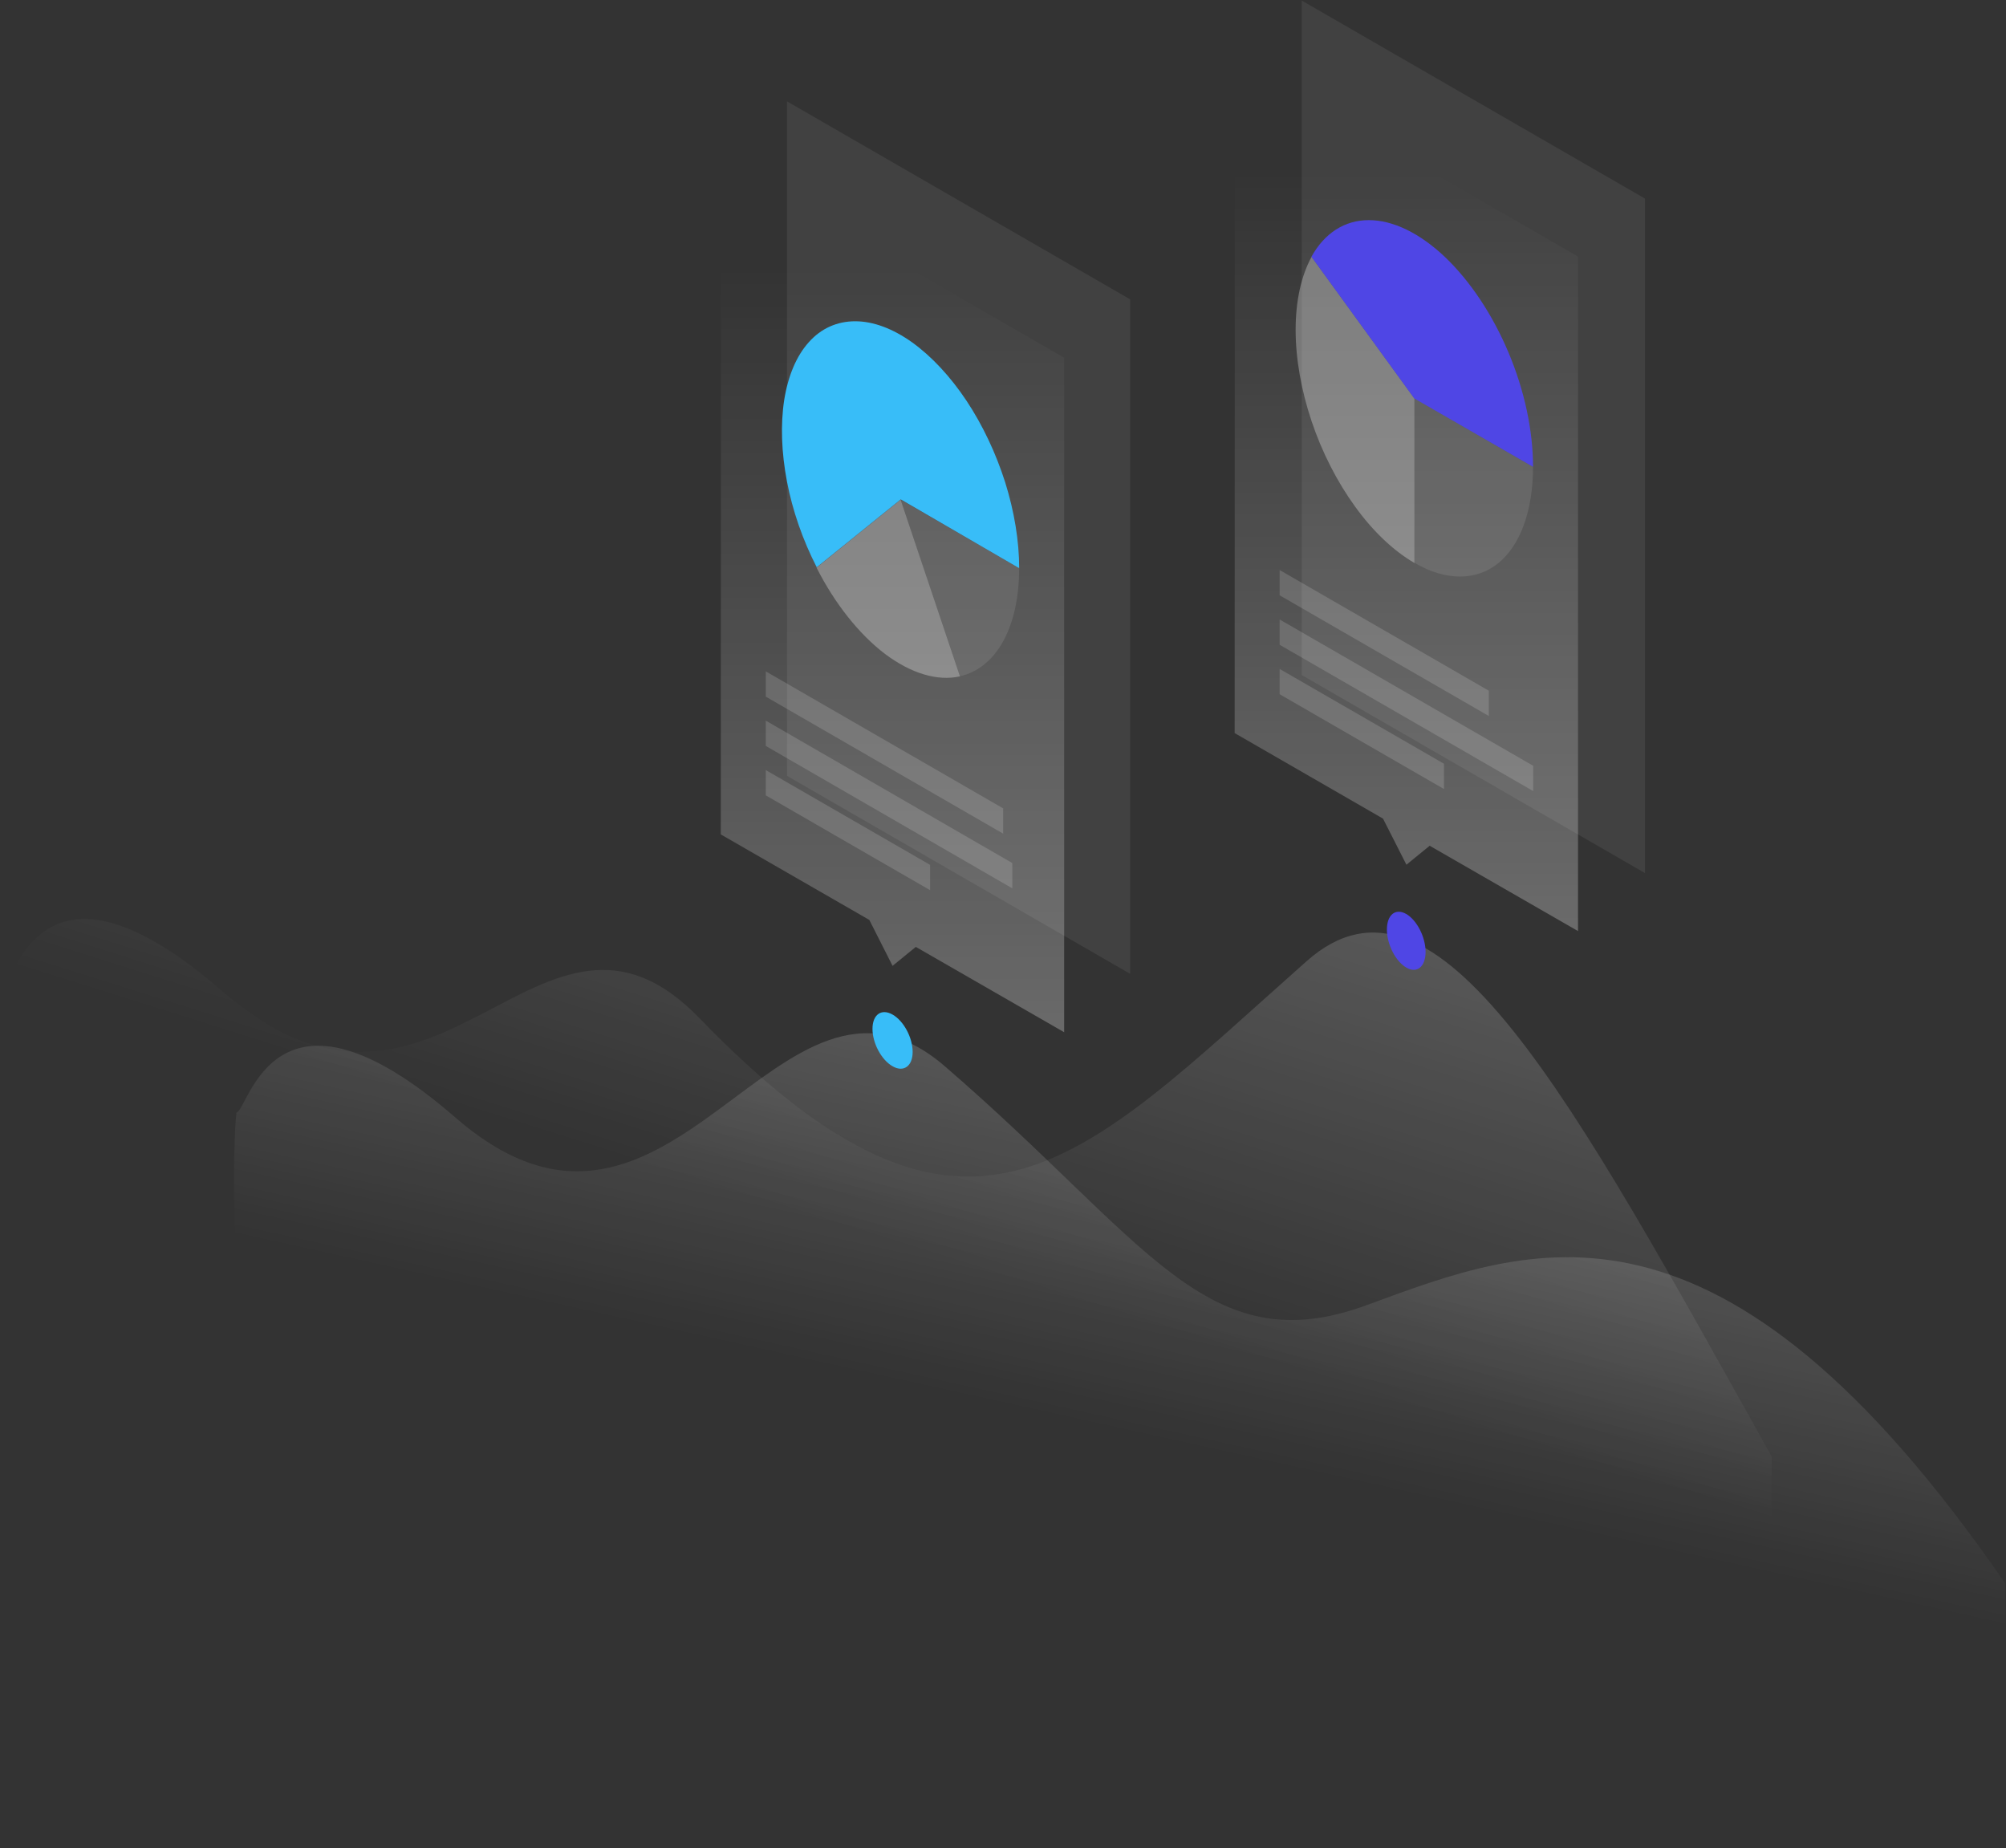 <?xml version="1.0" encoding="utf-8"?>
<!-- Generator: Adobe Illustrator 22.1.0, SVG Export Plug-In . SVG Version: 6.00 Build 0)  -->
<svg version="1.1" id="illustration"
	xmlns="http://www.w3.org/2000/svg"
	xmlns:xlink="http://www.w3.org/1999/xlink" x="0px" y="0px" viewBox="0 0 1079 994" style="enable-background:new 0 0 1079 994;" xml:space="preserve">
	<rect x="0" y="0" width="1079" height="994" fill="#333333" stroke="none"/>
	<style type="text/css">
	.st0{opacity:0.3;fill:url(#SVGID_1_);enable-background:new    ;}
	.st1{opacity:0.3;fill:url(#SVGID_2_);enable-background:new    ;}
	.st2{fill:#4F46E5;}
	.st3{fill:#38bdf8;}
	.st4{opacity:7.000000e-02;fill:#FFFFFF;enable-background:new    ;}
	.st5{opacity:0.3;fill:url(#SVGID_3_);enable-background:new    ;}
	.st6{opacity:0.1;fill:#FFFFFF;enable-background:new    ;}
	.st7{opacity:0.3;fill:#FFFFFF;enable-background:new    ;}
	.st8{opacity:0.15;fill:#FFFFFF;enable-background:new    ;}
	.st9{opacity:0.3;fill:url(#SVGID_4_);enable-background:new    ;}
	</style>
	<linearGradient id="SVGID_1_" gradientUnits="userSpaceOnUse" x1="650.452" y1="-104.113" x2="529.296" y2="280.841" gradientTransform="matrix(1 0 0 1 0 404)">
		<stop offset="0" style="stop-color:#FFFFFF"/>
		<stop offset="1" style="stop-color:#FFFFFF;stop-opacity:0"/>
	</linearGradient>
	<path class="st0" d="M119.4,533c-97.6-84.8-111.3-4-117.8-2.8c0,0-2.9,19.5,0,90.6L953,1169.9V783.5
	C844.8,589.8,773.2,454.5,702.8,517c-122,108.1-181.4,180.7-326.5,30.7C290.3,458.8,236.6,634.8,119.4,533z"/>
	<linearGradient id="SVGID_2_" gradientUnits="userSpaceOnUse" x1="702.898" y1="61.6" x2="634.087" y2="373.08" gradientTransform="matrix(1 0 0 1 0 404)">
		<stop offset="0" style="stop-color:#FFFFFF"/>
		<stop offset="1" style="stop-color:#FFFFFF;stop-opacity:0"/>
	</linearGradient>
	<path class="st1" d="M245.1,601.2c-97.6-84.8-111.3-4.1-117.9-2.8c0,0-2.9,19.5,0,90.6l951.4,549.1V851.7
	c-154-223.6-255.5-182-343.5-149.7c-86.2,31.6-117.8-34.4-226.9-128.5C418.5,496.1,362.3,703,245.1,601.2z"/>
	<path class="st2" d="M766.8,512c0-8-4.7-17.1-10.4-20.4c-5.8-3.3-10.4,0.4-10.4,8.4s4.7,17.1,10.4,20.4
	C762.1,523.8,766.8,520,766.8,512z"/>
	<path class="st3" d="M490.9,565.8c0-7.7-4.8-16.7-10.8-20.1c-6-3.4-10.8,0-10.8,7.7s4.8,16.7,10.8,20.1
	C486,576.9,490.9,573.5,490.9,565.8z"/>
	<path class="st4" d="M700.2,0.3l184.6,106.5v362.8L700.2,363.1V0.3z"/>
	<linearGradient id="SVGID_3_" gradientUnits="userSpaceOnUse" x1="756.45" y1="92.203" x2="756.45" y2="540.557">
		<stop offset="0" style="stop-color:#FFFFFF;stop-opacity:0"/>
		<stop offset="1" style="stop-color:#FFFFFF"/>
	</linearGradient>
	<polygon class="st5" points="848.8,138 664.2,31.5 664.1,394.3 743.9,440.3 756.5,465.1 769,454.9 848.8,500.8 "/>
	<path class="st6" d="M824.6,251.1c0,11.6-1.7,22.2-4.9,31.1s-7.9,15.9-13.8,20.7c-5.9,4.8-13,7.2-20.7,7.2s-16.1-2.5-24.4-7.4v-88.5
	L824.6,251.1z"/>
	<path class="st7" d="M760.8,302.8c-11.2-6.5-22.2-16.9-31.9-30.3s-17.8-29.2-23.4-45.9c-5.6-16.7-8.6-33.7-8.6-49.2s3-29.1,8.6-39.3
	l55.3,76.2L760.8,302.8z"/>
	<path class="st2" d="M824.6,251.1c0-19.5-4.6-41.1-13.2-61.5c-8.6-20.4-20.6-38.4-34.1-51.3c-13.6-12.9-28-19.9-41-19.9
	s-23.8,6.9-30.9,19.7l55.3,76.2L824.6,251.1z"/>
	<path class="st8" d="M688.3,306.6l112.5,64.9v13.6l-112.5-64.9V306.6z"/>
	<path class="st8" d="M688.3,333.2l136.4,78.7v13.6l-136.4-78.7L688.3,333.2z"/>
	<path class="st8" d="M688.3,359.8l88.4,51v13.6l-88.4-51V359.8z"/>
	<path class="st4" d="M423.3,54.5L607.9,161v362.8L423.3,417.3V54.5z"/>
	<linearGradient id="SVGID_4_" gradientUnits="userSpaceOnUse" x1="480.05" y1="143.877" x2="480.05" y2="605.152">
		<stop offset="0" style="stop-color:#FFFFFF;stop-opacity:0"/>
		<stop offset="1" style="stop-color:#FFFFFF"/>
	</linearGradient>
	<polygon class="st9" points="572.4,192.4 387.8,85.9 387.7,448.8 467.6,494.8 480.1,519.5 492.6,509.3 572.4,555.2 "/>
	<path class="st6" d="M548.2,305.6c0,15.5-3,29.1-8.6,39.3c-5.6,10.2-13.7,16.7-23.4,18.9l-31.9-95.1L548.2,305.6z"/>
	<path class="st7" d="M516.3,363.8c-12.2,2.7-26.3-1.6-40.3-12.1c-13.9-10.6-26.9-26.9-36.8-46.4l45.2-36.5L516.3,363.8z"/>
	<path class="st3" d="M548.2,305.6c0-14.6-2.6-30.4-7.5-46.1c-5-15.7-12.1-30.8-20.8-43.9c-8.7-13.1-18.8-23.9-29.2-31.4
	c-10.5-7.5-21-11.4-30.7-11.4s-18.3,3.8-24.9,11.2c-6.7,7.4-11.2,18.1-13.3,31.2c-2,13.1-1.5,28.1,1.5,43.8c3,15.7,8.5,31.5,16,46.1
	l45.2-36.5L548.2,305.6z"/>
	<path class="st8" d="M411.9,361.1l127.7,73.7v13.6l-127.7-73.7L411.9,361.1z"/>
	<path class="st8" d="M411.9,387.6l132.6,76.6v13.6l-132.6-76.6V387.6z"/>
	<path class="st8" d="M411.9,414.2l88.4,51v13.6l-88.4-51V414.2z"/>
</svg>

